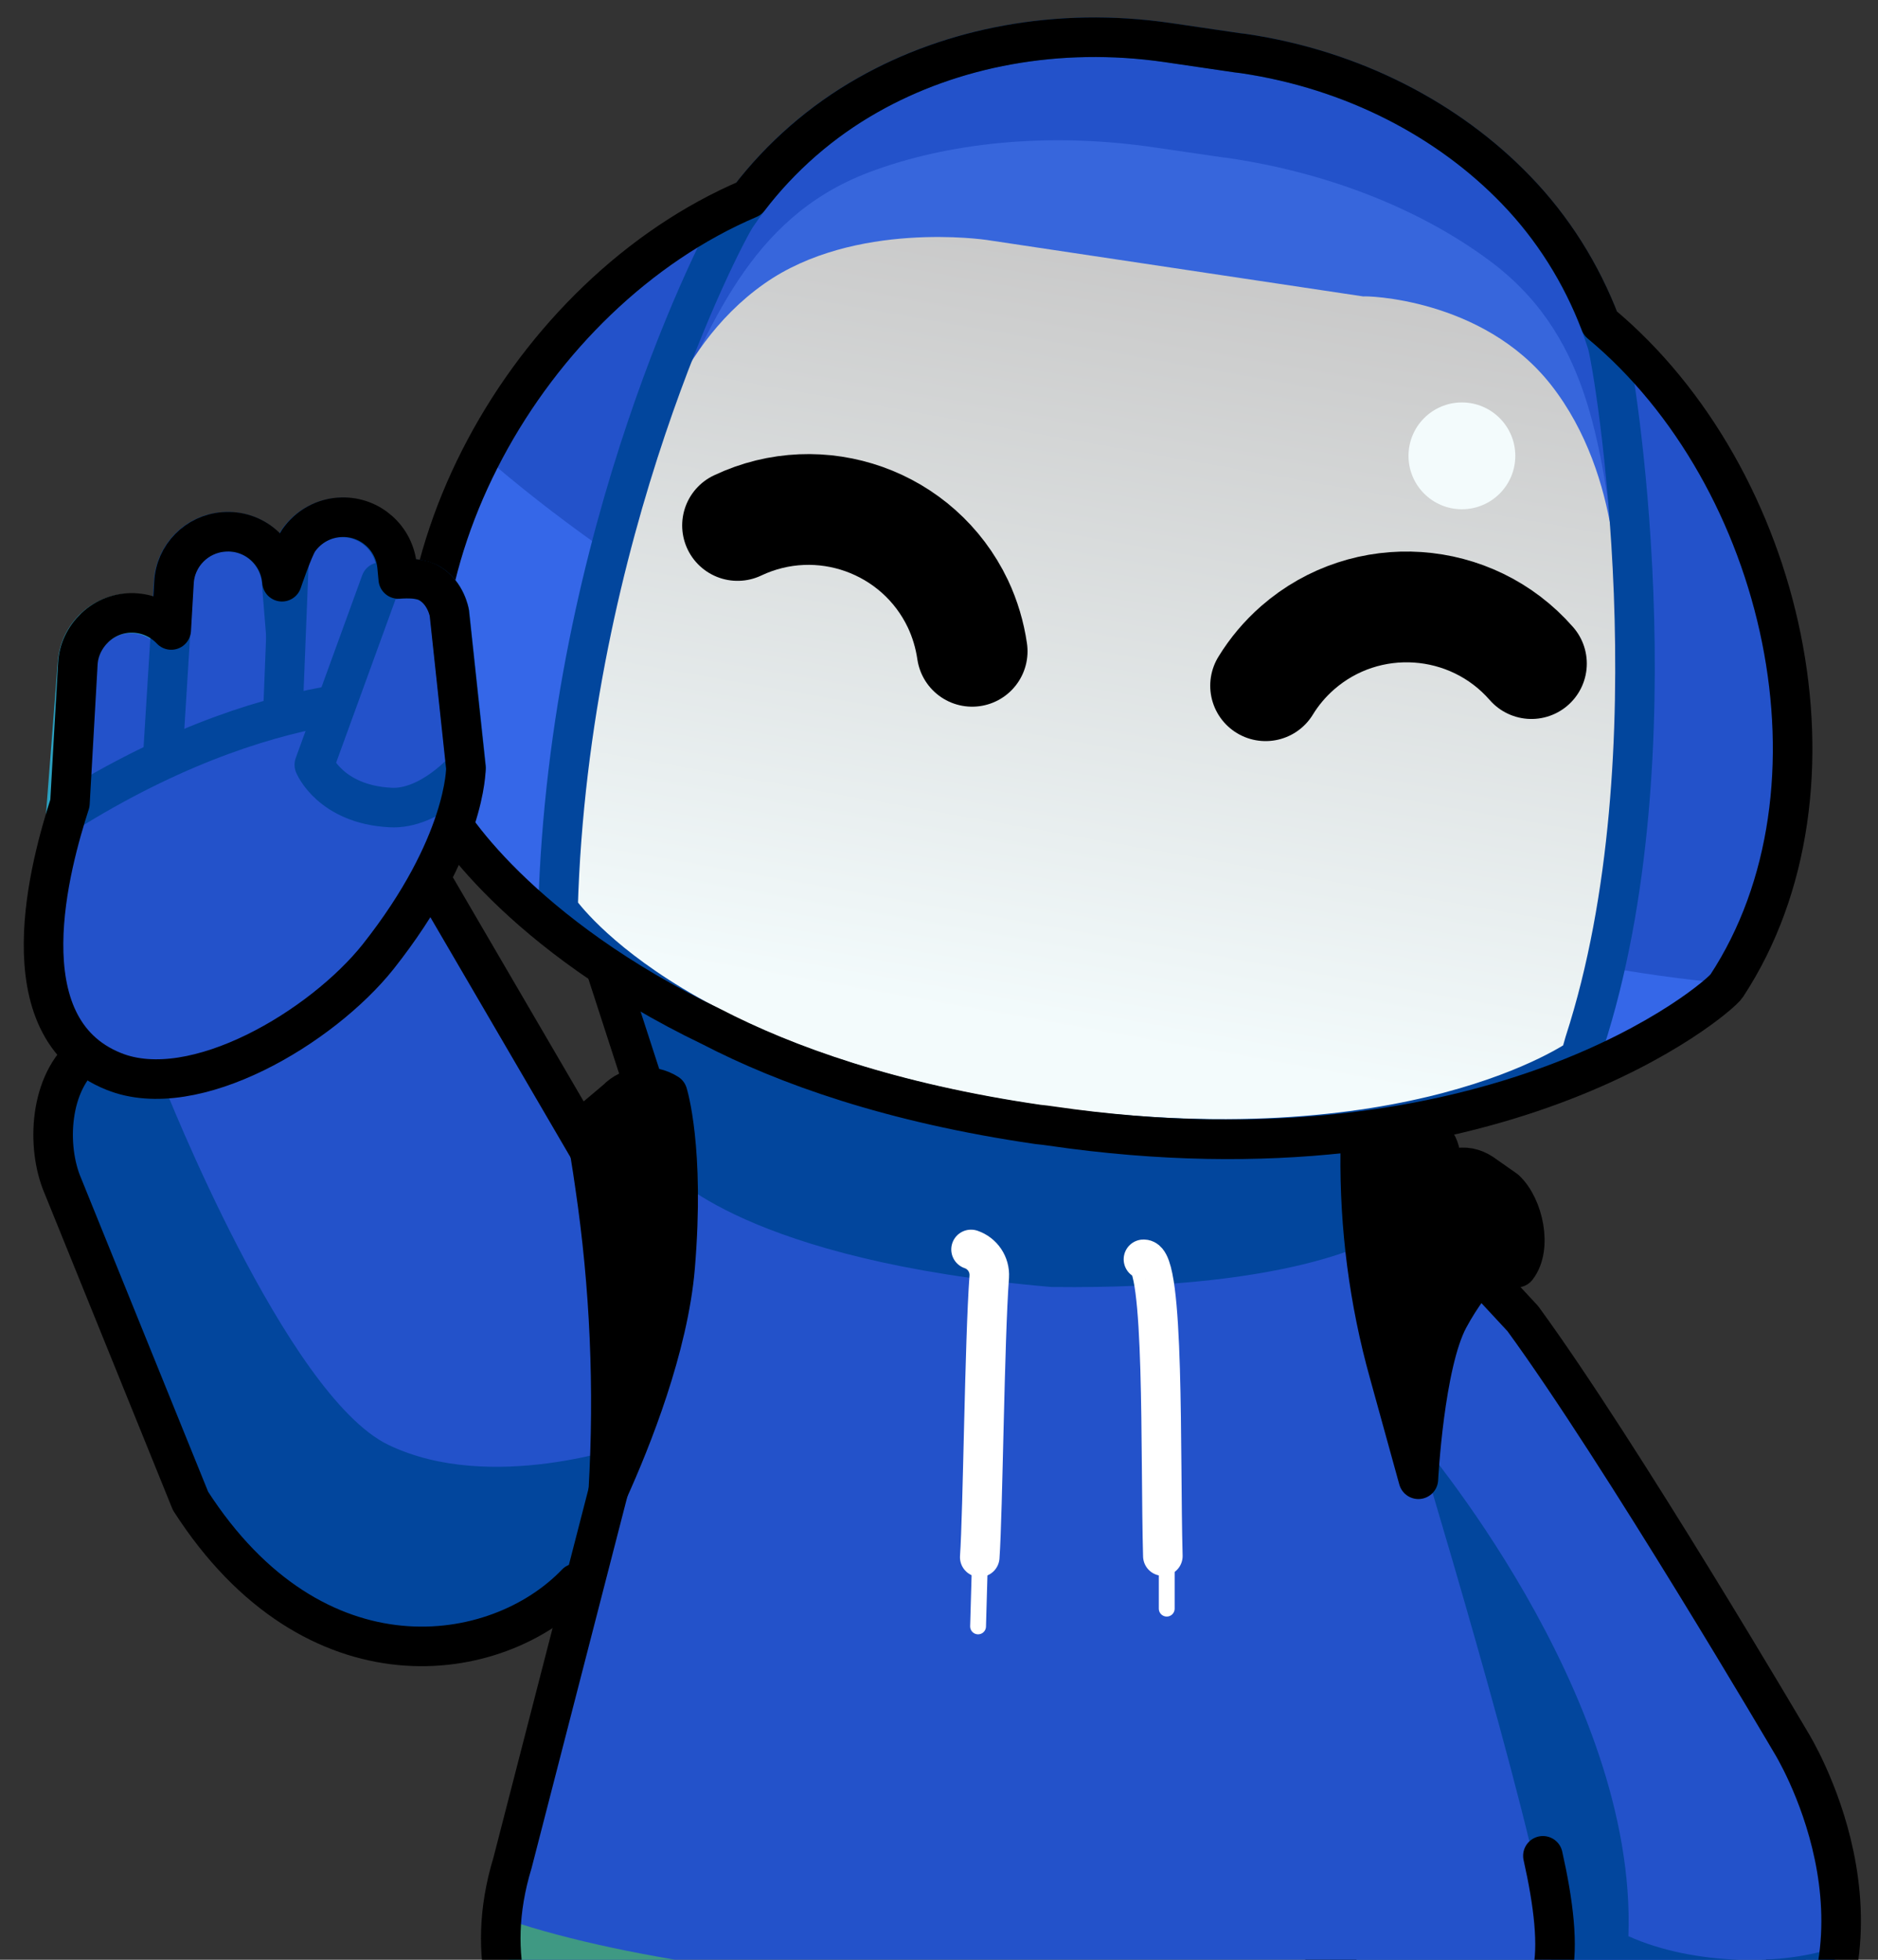 <svg width="46" height="48" viewBox="0 0 46 48" fill="none" xmlns="http://www.w3.org/2000/svg">
<rect x="0" y="0" width="46" height="48" fill="#333333" stroke="none"/>
<path d="M43.859 46.337C43.859 46.337 38.754 44.428 36.186 45.29C33.618 46.152 31.962 48.856 31.904 48.923L31.797 50.183C31.797 50.183 33.144 52.266 34.016 51.995L34.064 52.47C34.161 53.419 35.537 53.778 35.537 53.778L41.67 53.613L43.462 52.189L43.859 46.337Z" fill="#2352CA"/>
<path d="M43.859 46.337C43.859 46.337 38.754 44.428 36.186 45.29C33.618 46.152 31.962 48.856 31.904 48.923L31.797 50.183C31.797 50.183 33.144 52.266 34.016 51.995L34.064 52.47C34.161 53.419 35.537 53.778 35.537 53.778L41.67 53.613C42.813 52.702 43.52 51.355 43.617 49.902L43.859 46.337Z" stroke="black" stroke-width="0.969" stroke-linecap="round" stroke-linejoin="round"/>
<path d="M29.945 33.372C30.75 31.192 32.29 29.661 33.414 28.77" stroke="#3F9983" stroke-width="0.969" stroke-linecap="round" stroke-linejoin="round"/>
<path d="M20.656 33.372C19.852 31.192 18.311 29.661 17.188 28.77" stroke="#3F9983" stroke-width="0.969" stroke-linecap="round" stroke-linejoin="round"/>
<path d="M43.928 42.47L37.31 31.919L33.832 28.547L35.285 23.703L16.624 21.039L14.764 19.498L17.186 27.569C16.285 29.604 15.006 28.596 15.006 28.596L10.608 21.407L1.636 26.028C1.374 27.026 1.452 28.082 1.868 29.032L6.248 36.444C9.406 40.097 12.991 39.283 14.212 38.856C13.514 41.744 12.604 45.493 12.575 45.6C12.507 45.861 12.633 46.123 12.565 46.385C12.526 46.549 12.487 46.714 12.468 46.879C12.458 46.918 12.458 46.966 12.458 47.005H12.448C12.448 47.034 12.448 47.063 12.458 47.092C12.284 48.778 13.059 50.425 14.483 51.355L14.503 51.374L15.578 52.721C22.263 53.38 29.017 53.089 35.615 51.849L35.799 51.82C36.206 51.142 37.175 50.493 37.175 50.493C38.444 51.055 39.403 51.287 40.788 51.336L40.847 51.316C41.234 51.219 41.641 51.219 42.029 51.307C42.688 51.258 43.337 51.152 43.986 50.987C44.121 50.745 45.129 48.633 45.081 46.23C45.032 44.825 43.995 42.674 43.928 42.47Z" fill="#2352CA"/>
<path d="M4.018 26.59C4.018 26.59 7.003 34.177 9.512 35.388C12.021 36.599 15.412 35.388 15.412 35.388L13.882 38.866C13.882 38.866 11.614 40.998 8.708 40.155C5.055 39.089 2.807 31.435 2.807 31.435C2.807 31.435 0.947 28.286 1.034 27.152C1.121 26.019 2.081 24.73 2.081 24.73L4.261 25.379L4.018 26.59Z" fill="#02469D"/>
<path d="M43.956 50.998C44.304 50.368 44.779 48.963 45.002 47.674C43.762 48.149 41.495 48.149 39.886 47.422C40.109 41.444 34.664 35.147 34.664 35.147C34.664 35.147 37.522 44.516 37.949 47.422C38.268 49.583 36.737 50.407 36.737 50.407C38.007 50.968 39.373 51.288 40.768 51.346L40.826 51.327C41.214 51.23 41.621 51.23 42.008 51.317C42.667 51.269 43.316 51.162 43.956 50.998Z" fill="#02469D"/>
<path d="M16.866 27.578C15.965 29.613 14.686 28.605 14.686 28.605L10.49 21.416L2.129 25.776C1.199 26.503 1.131 28.092 1.538 29.041L4.667 36.763C7.7 41.482 12.176 40.803 14.114 38.779" stroke="black" stroke-width="0.969" stroke-linecap="round" stroke-linejoin="round"/>
<path d="M15.548 52.721C22.233 53.379 28.986 53.089 35.584 51.849L35.768 51.819C35.768 51.819 37.386 50.511 37.871 48.961C37.919 48.787 37.822 48.428 37.793 47.992C31.873 49.455 18.445 49.058 12.438 47.023C12.505 48.351 12.215 49.446 13.862 51.219L15.548 52.721Z" fill="#3F9983"/>
<path d="M34.036 26.93C34.356 24.595 14.445 21.746 14.445 21.746L16.383 28.693C16.383 28.693 18.243 30.873 25.752 31.522C31.973 31.6 33.901 30.234 33.901 30.234C33.901 30.234 33.939 27.676 34.036 26.93Z" fill="#02469D"/>
<path d="M37.792 45.454C38.054 46.617 38.18 47.663 38.015 48.361C37.792 50.977 35.961 52.159 35.961 52.159C35.961 52.159 22.212 53.418 15.527 52.74C15.527 52.74 11.118 50.347 12.553 45.628L15.178 35.445" stroke="black" stroke-width="0.969" stroke-linecap="round" stroke-linejoin="round"/>
<path d="M37.464 50.823C37.464 50.823 37.784 51.142 40.206 51.462C43.084 51.85 43.714 50.997 43.714 50.997C46.727 47.267 43.878 42.694 43.878 42.694C43.878 42.694 39.693 35.572 37.3 32.297L33.821 28.548L35.275 23.703L16.623 21.039L13.727 20.293L16.468 28.742" stroke="black" stroke-width="0.969" stroke-linecap="round" stroke-linejoin="round"/>
<path d="M34.025 33.635L34.742 36.231C34.742 36.231 34.887 33.402 35.488 32.288C36.089 31.174 36.806 30.621 36.806 30.621L37.154 31.048C37.532 30.563 37.319 29.556 36.873 29.139L36.292 28.732C36.098 28.606 35.866 28.558 35.643 28.616L35.294 28.645C35.294 28.645 35.362 28.141 35.091 27.889L34.422 27.356C34.122 27.075 33.666 27.037 33.327 27.269L33.318 28.228C33.298 30.05 33.531 31.871 34.025 33.635Z" fill="black" stroke="black" stroke-width="0.969" stroke-linecap="round" stroke-linejoin="round"/>
<path d="M16.353 26.784C15.956 26.532 15.433 26.591 15.103 26.93L14.357 27.559C14.348 27.569 14.338 27.579 14.328 27.589C14.425 28.063 14.502 28.538 14.57 29.023C14.938 31.503 15.045 34.012 14.9 36.512C15.471 35.252 16.372 32.995 16.537 31.028C16.779 28.122 16.353 26.784 16.353 26.784Z" fill="black" stroke="black" stroke-width="0.969" stroke-linecap="round" stroke-linejoin="round"/>
<path d="M23.785 30.602C24.066 30.698 24.25 30.97 24.231 31.27C24.115 32.82 24.076 37.035 23.998 38.139" stroke="white" stroke-width="0.969" stroke-linecap="round" stroke-linejoin="round"/>
<path d="M28.008 30.844C28.531 30.796 28.415 35.64 28.483 38.111" stroke="white" stroke-width="0.969" stroke-linecap="round" stroke-linejoin="round"/>
<path d="M23.957 39.835L23.996 38.459" stroke="white" stroke-width="0.388" stroke-linecap="round" stroke-linejoin="round"/>
<path d="M28.578 39.4V38.072" stroke="white" stroke-width="0.388" stroke-linecap="round" stroke-linejoin="round"/>
<path d="M43.887 19.12C43.907 18.849 43.907 18.578 43.907 18.306V18.287C43.907 18.016 43.897 17.744 43.878 17.483V17.454C43.858 17.183 43.829 16.921 43.8 16.659L43.79 16.611C43.761 16.349 43.713 16.088 43.664 15.826C43.664 15.807 43.655 15.787 43.655 15.768C43.606 15.506 43.548 15.254 43.48 15.002L43.461 14.935C43.432 14.818 43.403 14.692 43.364 14.576C43.364 14.566 43.364 14.566 43.364 14.557C43.325 14.431 43.287 14.315 43.248 14.189C43.238 14.159 43.228 14.14 43.228 14.111C43.199 14.005 43.161 13.898 43.122 13.782C43.122 13.762 43.112 13.753 43.102 13.733C43.064 13.617 43.015 13.491 42.977 13.375L42.947 13.287C42.909 13.191 42.87 13.094 42.831 12.987L42.802 12.919C42.754 12.803 42.705 12.697 42.657 12.58C42.647 12.551 42.628 12.522 42.618 12.493C42.579 12.406 42.531 12.309 42.492 12.222C42.482 12.193 42.463 12.164 42.453 12.144C42.405 12.038 42.347 11.931 42.289 11.825L42.24 11.728C42.192 11.64 42.153 11.563 42.105 11.476L42.075 11.418C41.339 10.081 40.37 8.898 39.208 7.92C39.188 7.862 39.159 7.804 39.14 7.755C39.13 7.736 39.12 7.707 39.111 7.687L39.043 7.532C39.033 7.503 39.023 7.474 39.004 7.455C38.985 7.406 38.956 7.358 38.936 7.309L38.898 7.222C38.878 7.174 38.849 7.125 38.83 7.077C38.81 7.048 38.801 7.019 38.781 6.99C38.762 6.941 38.733 6.893 38.704 6.854L38.655 6.767L38.578 6.631L38.529 6.544C38.471 6.437 38.413 6.341 38.345 6.244C38.336 6.234 38.326 6.215 38.326 6.205L38.258 6.098C38.239 6.06 38.21 6.021 38.181 5.992C38.151 5.963 38.132 5.924 38.113 5.885C38.093 5.846 38.064 5.808 38.035 5.769L37.967 5.672L37.88 5.556L37.812 5.459C37.783 5.42 37.754 5.381 37.715 5.343L37.648 5.255L37.551 5.129C37.531 5.1 37.502 5.081 37.483 5.052C37.444 5.004 37.406 4.965 37.367 4.916L37.309 4.858C37.25 4.79 37.192 4.732 37.134 4.664C35.487 2.959 33.152 1.729 30.468 1.331L30.333 1.312H30.303L28.589 1.06C25.905 0.673 23.318 1.176 21.254 2.349C20.847 2.581 20.46 2.833 20.091 3.124L20.033 3.163C19.994 3.192 19.956 3.221 19.917 3.26L19.84 3.318L19.733 3.415L19.655 3.482L19.588 3.541C19.549 3.579 19.51 3.608 19.471 3.647L19.462 3.657C19.404 3.705 19.355 3.754 19.297 3.812L19.268 3.841L19.122 3.986L19.113 3.996C19.055 4.054 19.006 4.102 18.948 4.161L18.929 4.18C18.88 4.228 18.832 4.287 18.783 4.335L18.754 4.374C18.716 4.422 18.667 4.471 18.628 4.519C18.619 4.529 18.609 4.538 18.599 4.558L18.473 4.703C18.464 4.713 18.464 4.723 18.454 4.732C18.405 4.79 18.367 4.839 18.328 4.897C17.039 5.459 15.857 6.234 14.83 7.184L14.821 7.193L14.627 7.377L14.607 7.397C14.549 7.455 14.482 7.513 14.423 7.571L14.404 7.59C14.346 7.649 14.288 7.707 14.23 7.765L14.201 7.794C14.142 7.852 14.094 7.91 14.036 7.968L13.997 8.007C13.949 8.065 13.9 8.114 13.842 8.172L13.803 8.22C13.755 8.278 13.706 8.327 13.658 8.385L13.61 8.443L13.474 8.598L13.425 8.656C13.387 8.705 13.338 8.763 13.3 8.811C13.28 8.831 13.261 8.86 13.241 8.879C13.203 8.928 13.164 8.976 13.125 9.034C13.106 9.063 13.086 9.083 13.067 9.112C13.028 9.16 12.989 9.209 12.96 9.257C12.941 9.286 12.922 9.315 12.902 9.344L12.796 9.489L12.728 9.586L12.631 9.732L12.563 9.829C12.534 9.877 12.505 9.925 12.476 9.964C12.447 10.003 12.428 10.032 12.408 10.071L12.321 10.207L12.253 10.323L12.176 10.458L12.108 10.575C12.079 10.613 12.059 10.662 12.03 10.701L11.962 10.827C11.943 10.865 11.914 10.914 11.895 10.953C11.875 10.991 11.846 11.04 11.827 11.079L11.788 11.146C10.412 13.801 9.889 16.834 10.703 19.566C10.858 20.099 12.747 22.928 17.408 25.166L17.543 25.234L17.601 25.263L17.727 25.331L17.795 25.36L17.931 25.428L17.979 25.447L18.25 25.573L18.328 25.612L18.454 25.67L18.551 25.709L18.677 25.767L18.783 25.815L18.909 25.864L19.122 25.951L19.239 25.999L19.365 26.048L19.491 26.096L19.626 26.145L19.752 26.193L19.907 26.251L20.014 26.29L20.256 26.377L20.372 26.416L20.537 26.464L20.663 26.503L20.837 26.561L20.954 26.6L21.206 26.678L21.302 26.707L21.545 26.774L21.661 26.803L21.855 26.852L21.981 26.881C22.049 26.9 22.126 26.92 22.194 26.939L22.3 26.968L22.62 27.046L22.707 27.065L22.95 27.123L23.076 27.152L23.298 27.201C23.337 27.21 23.386 27.22 23.424 27.23C23.512 27.249 23.608 27.269 23.696 27.288L23.783 27.307C23.899 27.327 24.015 27.356 24.132 27.375L24.238 27.395L24.5 27.443L24.636 27.462L24.887 27.501L25.013 27.52C25.13 27.54 25.256 27.559 25.372 27.579H25.391L25.566 27.598L25.711 27.617C36.592 29.206 42.066 24.488 42.26 24.188C43.228 22.705 43.742 20.961 43.849 19.149L43.887 19.12Z" fill="#2352CA"/>
<path d="M11.819 11.137C10.444 13.791 9.92 16.834 10.734 19.556C10.967 20.341 14.871 26.009 25.752 27.598C36.633 29.187 42.107 24.469 42.3 24.168L42.349 24.091C37.999 23.713 32.35 22.24 26.45 19.76C20.346 17.202 15.181 14.082 11.819 11.137Z" fill="#3567E8"/>
<path d="M38.919 21.464L39.016 21.203C39.858 18.809 40.072 16.242 39.626 13.742C39.18 11.155 39.054 8.365 36.593 6.466C34.946 5.206 32.66 4.247 30.073 3.869L29.918 3.85L28.261 3.608C25.674 3.23 23.203 3.491 21.265 4.228C18.32 5.352 17.409 8.045 16.247 10.438C15.094 12.764 14.58 15.341 14.745 17.928C14.745 17.928 15.811 20.931 25.151 22.549C25.548 22.627 25.984 22.695 26.468 22.762C26.953 22.83 27.389 22.888 27.825 22.937C37.058 24.003 38.919 21.464 38.919 21.464Z" fill="#3766DC"/>
<path d="M13.668 22.26C13.668 22.26 16.284 26.213 25.421 27.55C34.557 28.887 38.704 25.912 38.704 25.912L38.811 25.535C39.818 22.434 40.08 18.869 40.041 15.787L39.605 14.857C39.605 14.857 39.779 11.699 37.987 9.422C36.311 7.29 33.414 7.242 33.395 7.261C33.395 7.261 24.171 5.876 24.161 5.876C24.151 5.876 20.925 5.391 18.716 6.951C16.352 8.618 15.809 11.583 15.809 11.583L15.315 12.154C14.492 14.954 13.774 18.433 13.668 22.26Z" fill="url(#paint0_linear_132_262)"/>
<path d="M40.139 8.909C40.129 8.879 40.109 8.869 40.109 8.869Z" fill="#66DCF3"/>
<path d="M35.808 12.473C36.53 12.473 37.116 11.888 37.116 11.165C37.116 10.443 36.53 9.857 35.808 9.857C35.086 9.857 34.5 10.443 34.5 11.165C34.5 11.888 35.086 12.473 35.808 12.473Z" fill="#F3FBFC"/>
<path d="M18.066 12.87C20.091 11.911 22.504 12.774 23.463 14.789C23.637 15.157 23.754 15.554 23.812 15.952" stroke="black" stroke-width="2.713" stroke-linecap="round" stroke-linejoin="round"/>
<path d="M37.511 16.253C36.038 14.567 33.471 14.393 31.785 15.865C31.475 16.137 31.213 16.447 31 16.795" stroke="black" stroke-width="2.713" stroke-linecap="round" stroke-linejoin="round"/>
<path d="M38.704 25.912L38.811 25.534C41.107 18.462 39.537 8.957 39.363 8.404C38.917 7 38.152 5.711 37.125 4.645C35.478 2.94 33.143 1.709 30.459 1.312L30.304 1.293L28.589 1.041C25.905 0.653 23.318 1.157 21.254 2.329C19.966 3.056 18.861 4.074 18.038 5.294C17.718 5.769 13.93 13.036 13.668 22.259C13.668 22.259 16.284 26.213 25.421 27.55C34.557 28.887 38.704 25.912 38.704 25.912Z" stroke="#02469D" stroke-width="0.969" stroke-linecap="round" stroke-linejoin="round"/>
<path d="M39.2 7.92C38.735 6.699 38.038 5.585 37.127 4.645C35.48 2.94 33.145 1.709 30.461 1.312L30.306 1.293L28.591 1.041C25.907 0.653 23.32 1.157 21.256 2.329C20.123 2.969 19.125 3.841 18.34 4.868C12.924 7.174 9.078 13.995 10.725 19.547C10.88 20.079 12.769 22.909 17.429 25.147C19.241 26.087 21.828 27.017 25.423 27.54L25.597 27.559L25.742 27.579C36.623 29.168 42.097 24.449 42.291 24.149C45.459 19.324 43.735 11.689 39.2 7.92Z" stroke="black" stroke-width="0.969" stroke-linecap="round" stroke-linejoin="round"/>
<path d="M4.833 20.641L1.559 20.622L1.898 16.252C1.946 15.555 2.527 15.012 3.225 15.022C3.923 15.031 4.504 15.574 4.543 16.271L4.833 20.641Z" fill="#2352CA" stroke="#2BA1C1" stroke-width="0.969" stroke-linecap="round" stroke-linejoin="round"/>
<path d="M7.255 18.626L3.98 18.655L4.252 14.275C4.291 13.578 4.862 13.025 5.569 13.025C6.267 13.016 6.848 13.558 6.897 14.256L7.255 18.626Z" fill="#2352CA" stroke="#02469D" stroke-width="0.969" stroke-linecap="round" stroke-linejoin="round"/>
<path d="M10.169 18.228L6.895 18.335L7.069 13.955C7.088 13.258 7.65 12.696 8.348 12.676C9.045 12.657 9.636 13.18 9.704 13.878L10.169 18.228Z" fill="#2352CA" stroke="#02469D" stroke-width="0.969" stroke-linecap="round" stroke-linejoin="round"/>
<path d="M2.432 19.256C3.236 18.703 5.358 17.763 6.549 17.395C9.34 16.543 10.706 17.153 10.706 17.153C11.064 18.18 11.646 19.285 11.113 20.36C10.619 21.368 9.863 22.937 9.02 23.654C7.557 24.894 3.846 27.365 2.354 25.834C0.533 23.964 1.589 19.837 2.432 19.256Z" fill="#2352CA"/>
<path d="M1.82 19.779C7.101 16.553 10.715 17.163 10.715 17.163" stroke="#02469D" stroke-width="0.969" stroke-linecap="round" stroke-linejoin="round"/>
<path d="M7.699 18.732L9.327 14.256C9.327 14.256 10.121 14.052 10.528 14.294C10.935 14.537 11.013 15.021 11.013 15.021L11.42 18.809C11.42 18.809 10.538 19.837 9.559 19.778C8.096 19.701 7.699 18.732 7.699 18.732Z" fill="#2352CA" stroke="#02469D" stroke-width="0.969" stroke-linecap="round" stroke-linejoin="round"/>
<path d="M11.412 18.811L11.005 15.013C11.005 15.013 10.927 14.529 10.521 14.287C10.317 14.161 10.007 14.161 9.755 14.18L9.726 13.87C9.658 13.172 9.067 12.649 8.37 12.668C7.943 12.678 7.556 12.891 7.313 13.24C7.178 13.444 6.907 14.248 6.907 14.248C6.848 13.521 6.219 12.969 5.482 13.027C4.823 13.075 4.291 13.608 4.261 14.277L4.194 15.43C3.69 14.897 2.857 14.868 2.324 15.372C2.081 15.604 1.926 15.914 1.907 16.253L1.713 19.674C1.248 21.117 0.095 25.167 2.789 26.243C4.765 27.037 7.895 25.148 9.261 23.433C11.431 20.691 11.412 18.811 11.412 18.811Z" stroke="black" stroke-width="0.969" stroke-linecap="round" stroke-linejoin="round"/>
<defs>
<linearGradient id="paint0_linear_132_262" x1="29.222" y1="6.449" x2="25.496" y2="27.577" gradientUnits="userSpaceOnUse">
<stop stop-color="#C9C9C9"/>
<stop offset="0.89" stop-color="#F3FBFC"/>
</linearGradient>
</defs>
</svg>
